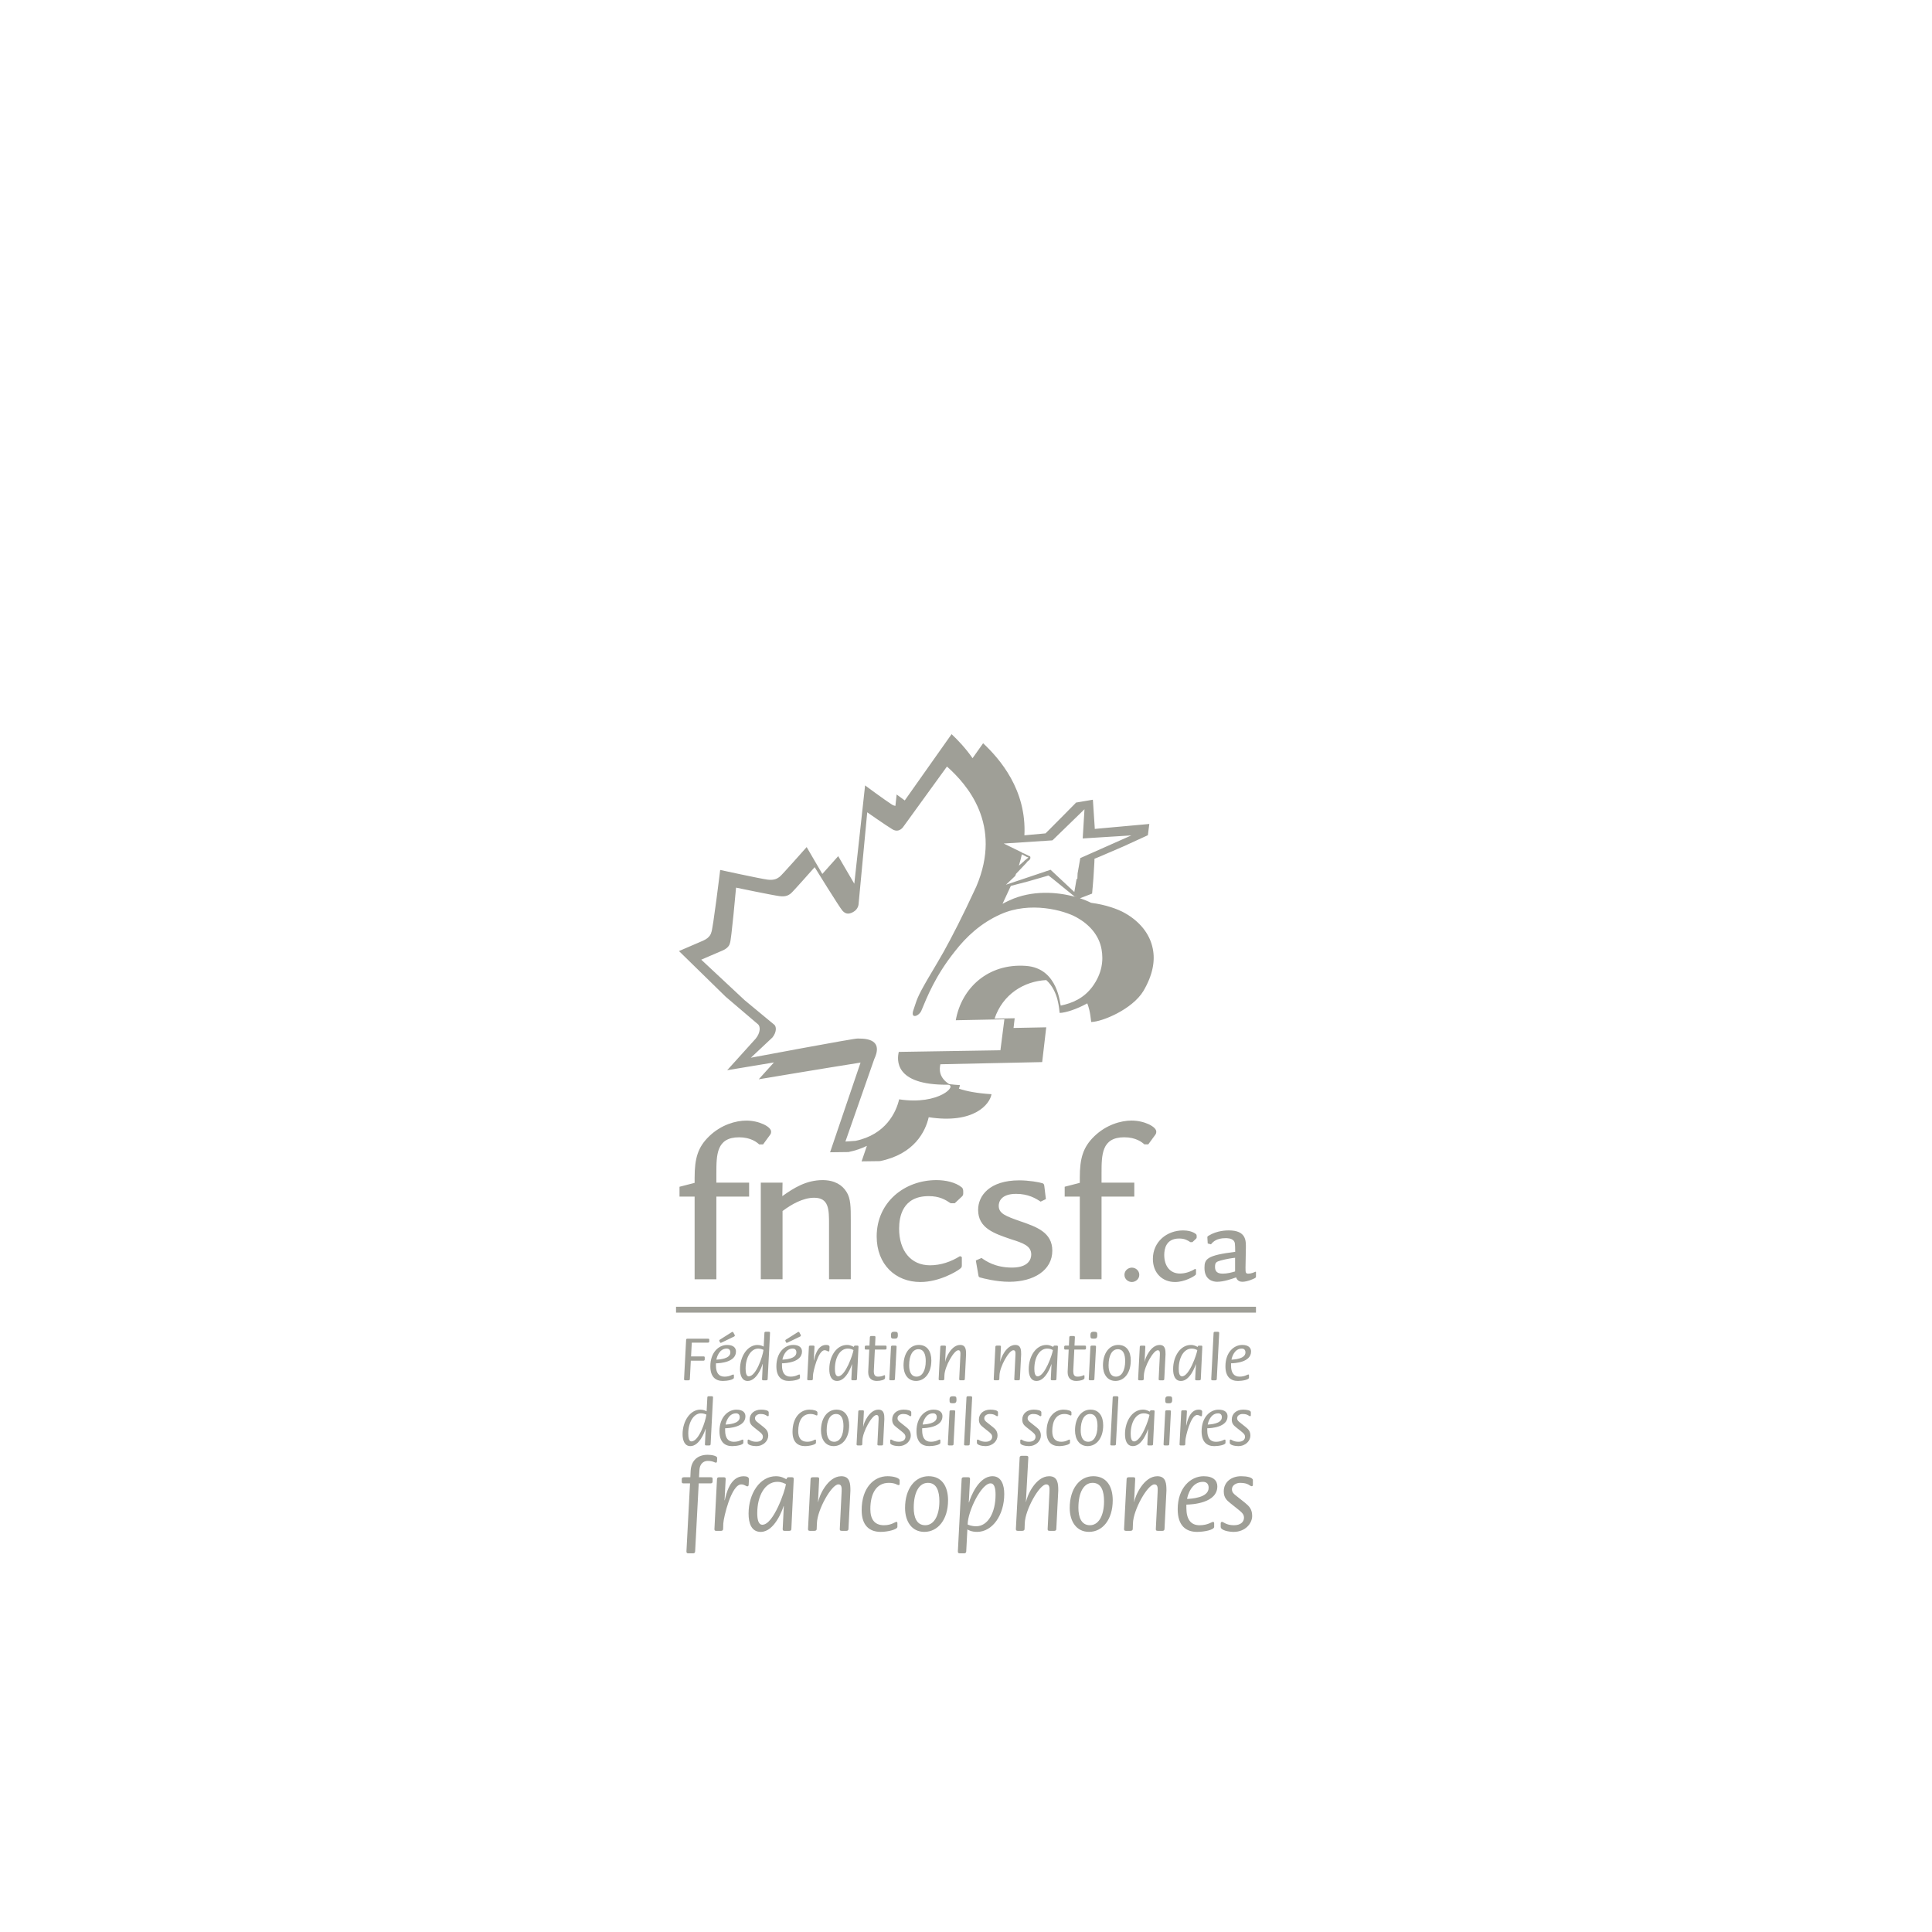 <?xml version="1.0" encoding="UTF-8" standalone="no"?><!DOCTYPE svg PUBLIC "-//W3C//DTD SVG 1.1//EN" "http://www.w3.org/Graphics/SVG/1.1/DTD/svg11.dtd"><svg width="100%" height="100%" viewBox="0 0 150 150" version="1.1" xmlns="http://www.w3.org/2000/svg" xmlns:xlink="http://www.w3.org/1999/xlink" xml:space="preserve" xmlns:serif="http://www.serif.com/" style="fill-rule:evenodd;clip-rule:evenodd;stroke-linejoin:round;stroke-miterlimit:2;"><rect id="logo_fncfs" x="0" y="0" width="150" height="150" style="fill:none;"/><path d="M73.339,104.473l-0.22,-0c-0.078,-0 -0.113,0.03 -0.113,0.097l-0.129,2.497c0,0.057 0.012,0.098 0.098,0.098l0.216,-0c0.086,-0 0.123,-0.037 0.123,-0.098l0.011,-0.282c0.02,-0.687 0.738,-1.954 1.076,-1.954c0.164,0 0.175,0.16 0.164,0.364l-0.092,1.872c0,0.051 0,0.098 0.103,0.098l0.23,-0c0.066,-0 0.103,-0.037 0.103,-0.098l0.097,-1.923c-0,-0.333 -0.016,-0.723 -0.457,-0.723c-0.686,0 -1.122,1 -1.159,1.293l-0.009,-0.011l0.056,-1.133c0,-0.056 0,-0.097 -0.098,-0.097m-4.434,10.14c-1.055,-0 -2.006,0.895 -2.006,2.633c-0,1.213 0.618,1.689 1.482,1.689c0.539,-0 1.293,-0.183 1.293,-0.389l-0,-0.293c-0,-0.072 -0.032,-0.096 -0.079,-0.096c-0.096,0 -0.381,0.262 -0.96,0.262c-0.738,0 -1.062,-0.467 -1.062,-1.252c-0,-1.207 0.468,-2.039 1.435,-2.039c0.5,-0 0.65,0.174 0.753,0.174c0.056,0 0.087,-0.039 0.087,-0.079l0,-0.285c0,-0.19 -0.46,-0.325 -0.943,-0.325m6.044,-2.389l0.217,-0c0.084,-0 0.12,-0.036 0.12,-0.099l0.192,-3.632c-0,-0.052 -0.046,-0.088 -0.109,-0.088l-0.219,-0c-0.073,-0 -0.113,0.036 -0.113,0.088l-0.187,3.632c-0,0.057 0.009,0.099 0.099,0.099m11.773,-3.819l-0.218,-0c-0.073,-0 -0.114,0.036 -0.114,0.088l-0.187,3.632c-0,0.057 0.01,0.099 0.098,0.099l0.219,-0c0.083,-0 0.12,-0.036 0.12,-0.099l0.192,-3.632c-0,-0.052 -0.047,-0.088 -0.11,-0.088m-15.556,-1.523c-0.441,0 -0.58,-0.415 -0.58,-0.876c-0,-0.785 0.277,-1.252 0.712,-1.252c0.441,0 0.576,0.421 0.576,0.924c-0,0.743 -0.284,1.204 -0.708,1.204m0.169,-2.461c-0.682,0 -1.185,0.621 -1.185,1.595c-0,0.677 0.339,1.2 0.969,1.2c0.667,-0 1.19,-0.6 1.19,-1.59c-0,-0.687 -0.308,-1.205 -0.974,-1.205m-3.461,-0.692l-0.216,-0c-0.087,-0 -0.123,0.031 -0.123,0.103l-0.03,0.641l-0.262,-0c-0.067,-0 -0.102,0.03 -0.102,0.097l-0,0.113c-0,0.056 -0,0.097 0.087,0.097l0.261,0l-0.083,1.738c0,0.508 0.282,0.698 0.678,0.698c0.286,-0 0.63,-0.088 0.63,-0.221l-0,-0.169c-0,-0.026 -0.009,-0.056 -0.036,-0.056c-0.082,-0 -0.153,0.112 -0.512,0.112c-0.256,0 -0.323,-0.174 -0.323,-0.435l0.082,-1.667l0.8,0c0.077,0 0.107,-0.031 0.107,-0.097l0,-0.113c0,-0.056 -0.005,-0.097 -0.092,-0.097l-0.8,-0l0.03,-0.641c0,-0.062 -0.009,-0.103 -0.096,-0.103m16.749,14.69c-0.682,0 -0.896,-0.642 -0.896,-1.356c-0,-1.213 0.429,-1.935 1.103,-1.935c0.682,0 0.888,0.65 0.888,1.427c-0,1.15 -0.437,1.864 -1.095,1.864m0.262,-3.806c-1.055,-0 -1.832,0.96 -1.832,2.466c0,1.047 0.523,1.856 1.499,1.856c1.031,-0 1.84,-0.928 1.84,-2.458c0,-1.064 -0.476,-1.864 -1.507,-1.864m-12.155,-4.582c0,0.525 -0.914,0.556 -1.096,0.572c0.025,-0.198 0.228,-0.873 0.805,-0.873c0.197,-0 0.291,0.119 0.291,0.301m-1.575,1.091c-0,0.837 0.415,1.154 0.988,1.154c0.348,-0 0.867,-0.099 0.867,-0.255l0,-0.193c0,-0.031 -0.02,-0.061 -0.052,-0.061c-0.077,-0 -0.27,0.171 -0.69,0.171c-0.452,-0 -0.671,-0.312 -0.671,-0.878l0,-0.172c0.291,-0.005 1.575,-0.073 1.575,-0.93c-0,-0.276 -0.187,-0.514 -0.697,-0.514c-0.665,0 -1.32,0.592 -1.32,1.678m-8.02,-6.649l-0.226,-0c-0.072,-0 -0.108,0.03 -0.108,0.097l-0.128,2.497c0,0.057 0.005,0.098 0.093,0.098l0.23,-0c0.078,-0 0.114,-0.037 0.114,-0.098l0.009,-0.282c0.016,-0.297 0.4,-1.954 0.903,-1.954c0.164,0 0.23,0.098 0.307,0.098c0.037,-0 0.062,-0.036 0.062,-0.077l0.015,-0.272c0,-0.113 -0.098,-0.159 -0.271,-0.159c-0.687,0 -0.883,0.929 -0.944,1.21l-0.01,-0.01l0.056,-1.051c0,-0.056 -0.005,-0.097 -0.102,-0.097m6.134,5.74c0,0.327 0.151,0.457 0.353,0.618l0.359,0.286c0.192,0.156 0.317,0.255 0.317,0.437c0,0.223 -0.183,0.384 -0.51,0.384c-0.4,-0 -0.534,-0.171 -0.607,-0.171c-0.042,-0 -0.067,0.036 -0.067,0.072l-0,0.182c-0,0.177 0.41,0.255 0.659,0.255c0.582,-0 0.941,-0.421 0.941,-0.811c-0,-0.343 -0.156,-0.499 -0.359,-0.665l-0.431,-0.343c-0.145,-0.114 -0.239,-0.187 -0.239,-0.354c-0,-0.197 0.212,-0.322 0.416,-0.322c0.436,0 0.483,0.172 0.592,0.172c0.036,-0 0.057,-0.031 0.057,-0.062l-0,-0.245c-0,-0.146 -0.316,-0.202 -0.598,-0.202c-0.508,-0 -0.883,0.306 -0.883,0.769m-2.322,1.912l0.01,-0.286c0.021,-0.696 0.748,-1.979 1.091,-1.979c0.166,-0 0.177,0.16 0.166,0.368l-0.093,1.897c-0,0.052 -0,0.099 0.104,0.099l0.234,-0c0.068,-0 0.104,-0.036 0.104,-0.099l0.098,-1.949c0,-0.337 -0.015,-0.732 -0.462,-0.732c-0.696,0 -1.138,1.013 -1.174,1.309l-0.011,-0.01l0.058,-1.149c-0,-0.057 -0,-0.098 -0.099,-0.098l-0.224,0c-0.078,0 -0.114,0.031 -0.114,0.098l-0.131,2.531c0,0.057 0.011,0.099 0.1,0.099l0.218,-0c0.088,-0 0.125,-0.036 0.125,-0.099m-3.596,-0.104l0,-0.193c0,-0.046 -0.021,-0.061 -0.052,-0.061c-0.062,-0 -0.249,0.171 -0.629,0.171c-0.483,-0 -0.696,-0.307 -0.696,-0.821c-0,-0.79 0.307,-1.336 0.941,-1.336c0.327,0 0.426,0.115 0.493,0.115c0.037,0 0.058,-0.026 0.058,-0.052l-0,-0.187c-0,-0.125 -0.302,-0.213 -0.619,-0.213c-0.691,0 -1.315,0.587 -1.315,1.725c0,0.795 0.405,1.107 0.972,1.107c0.353,-0 0.847,-0.12 0.847,-0.255m-2.267,-7.764c0.02,-0 0.035,-0.005 0.056,-0.015l0.99,-0.477c0.025,-0.015 0.051,-0.047 0.051,-0.077c-0,-0.015 -0.005,-0.025 -0.01,-0.041l-0.108,-0.2c-0.015,-0.02 -0.036,-0.041 -0.062,-0.041c-0.02,0 -0.04,0.01 -0.061,0.021l-0.923,0.584c-0.02,0.016 -0.046,0.031 -0.046,0.057c-0,0.015 0.005,0.04 0.01,0.051l0.051,0.108c0.01,0.02 0.031,0.03 0.052,0.03m29.723,5.239l-0.219,-0c-0.083,-0 -0.119,0.031 -0.119,0.098l-0.13,2.531c-0,0.057 0.01,0.099 0.104,0.099l0.218,-0c0.083,-0 0.12,-0.036 0.12,-0.099l0.129,-2.531c0,-0.057 -0.011,-0.098 -0.103,-0.098m-25.902,0.285c0.447,0 0.581,0.427 0.581,0.936c0,0.753 -0.285,1.221 -0.717,1.221c-0.446,-0 -0.586,-0.421 -0.586,-0.889c-0,-0.795 0.28,-1.268 0.722,-1.268m-1.164,1.279c-0,0.686 0.342,1.216 0.982,1.216c0.676,-0 1.205,-0.609 1.205,-1.611c0,-0.696 -0.311,-1.221 -0.987,-1.221c-0.691,-0 -1.2,0.629 -1.2,1.616m1.338,-4.203c-0.211,-0 -0.257,-0.297 -0.257,-0.585c0,-0.877 0.395,-1.569 1.006,-1.569c0.225,-0 0.358,0.077 0.435,0.118c-0.041,0.323 -0.625,2.036 -1.184,2.036m1.456,0.21l0.118,-2.492c0,-0.061 -0.005,-0.102 -0.087,-0.102l-0.195,-0c-0.041,-0 -0.077,0.061 -0.087,0.102c-0.087,-0.046 -0.252,-0.154 -0.523,-0.154c-0.815,0 -1.375,0.882 -1.375,1.877c0,0.467 0.133,0.918 0.611,0.918c0.692,0 1.092,-1.107 1.148,-1.298l0.011,0.011l-0.057,1.138c0,0.051 0.005,0.098 0.093,0.098l0.23,-0c0.082,-0 0.113,-0.036 0.113,-0.098m-1.215,7.546c-1.062,-0 -1.737,1.546 -1.792,1.998l-0.016,-0.016l0.087,-1.752c0,-0.088 0,-0.151 -0.151,-0.151l-0.34,-0c-0.12,-0 -0.175,0.048 -0.175,0.151l-0.198,3.862c0,0.087 0.015,0.15 0.151,0.15l0.333,0c0.134,0 0.189,-0.055 0.189,-0.15l0.017,-0.437c0.031,-1.062 1.142,-3.021 1.665,-3.021c0.254,0 0.269,0.246 0.254,0.563l-0.143,2.895c0,0.079 0,0.15 0.158,0.15l0.357,0c0.103,0 0.159,-0.055 0.159,-0.15l0.151,-2.974c-0,-0.516 -0.024,-1.118 -0.706,-1.118m24.538,-0c-1.063,-0 -1.737,1.546 -1.793,1.998l-0.015,-0.016l0.087,-1.752c0,-0.088 0,-0.151 -0.151,-0.151l-0.341,-0c-0.119,-0 -0.175,0.048 -0.175,0.151l-0.198,3.862c0,0.087 0.016,0.15 0.151,0.15l0.333,0c0.135,0 0.191,-0.055 0.191,-0.15l0.016,-0.437c0.031,-1.062 1.142,-3.021 1.665,-3.021c0.253,0 0.269,0.246 0.253,0.563l-0.142,2.895c0,0.079 0,0.15 0.158,0.15l0.357,0c0.103,0 0.159,-0.055 0.159,-0.15l0.15,-2.974c0,-0.516 -0.024,-1.118 -0.705,-1.118m-10.673,-7.546l0.098,-1.923c-0,-0.333 -0.016,-0.723 -0.457,-0.723c-0.687,0 -1.123,1 -1.159,1.293l-0.01,-0.011l0.056,-1.133c0,-0.056 0,-0.097 -0.097,-0.097l-0.22,-0c-0.077,-0 -0.113,0.03 -0.113,0.097l-0.129,2.497c0,0.057 0.011,0.098 0.098,0.098l0.215,-0c0.088,-0 0.123,-0.037 0.123,-0.098l0.011,-0.282c0.021,-0.687 0.738,-1.954 1.076,-1.954c0.164,0 0.175,0.16 0.164,0.364l-0.092,1.872c-0,0.051 -0,0.098 0.103,0.098l0.23,-0c0.067,-0 0.103,-0.037 0.103,-0.098m2.274,7.546c-1.063,-0 -1.737,1.546 -1.792,1.998l-0.015,-0.016l0.189,-3.434c-0,-0.087 -0.032,-0.134 -0.174,-0.134l-0.333,-0c-0.111,-0 -0.167,0.055 -0.167,0.134l-0.293,5.543c-0,0.088 0.016,0.151 0.15,0.151l0.333,0c0.135,0 0.191,-0.055 0.191,-0.151l0.016,-0.436c0.031,-1.062 1.141,-3.021 1.665,-3.021c0.254,0 0.27,0.246 0.254,0.563l-0.143,2.894c-0,0.08 -0,0.151 0.159,0.151l0.357,0c0.103,0 0.158,-0.055 0.158,-0.151l0.151,-2.973c0,-0.516 -0.024,-1.118 -0.706,-1.118m1.616,-2.785c0,-0.046 -0.021,-0.061 -0.052,-0.061c-0.062,-0 -0.25,0.171 -0.629,0.171c-0.483,-0 -0.696,-0.307 -0.696,-0.821c-0,-0.79 0.306,-1.336 0.941,-1.336c0.327,0 0.425,0.115 0.493,0.115c0.036,0 0.057,-0.026 0.057,-0.052l-0,-0.187c-0,-0.125 -0.301,-0.213 -0.619,-0.213c-0.691,0 -1.314,0.587 -1.314,1.725c0,0.795 0.405,1.107 0.972,1.107c0.353,-0 0.847,-0.12 0.847,-0.255l0,-0.193Zm-2.511,-4.971c-0.21,-0 -0.256,-0.297 -0.256,-0.585c-0,-0.877 0.395,-1.569 1.005,-1.569c0.226,-0 0.359,0.077 0.436,0.118c-0.042,0.323 -0.626,2.036 -1.185,2.036m1.113,0.308l0.231,-0c0.082,-0 0.113,-0.036 0.113,-0.098l0.117,-2.492c-0,-0.061 -0.004,-0.102 -0.086,-0.102l-0.196,-0c-0.041,-0 -0.076,0.061 -0.087,0.102c-0.087,-0.046 -0.252,-0.154 -0.523,-0.154c-0.815,0 -1.374,0.882 -1.374,1.877c0,0.467 0.133,0.918 0.61,0.918c0.692,0 1.092,-1.107 1.148,-1.298l0.011,0.011l-0.056,1.138c0,0.051 0.005,0.098 0.092,0.098m1.682,-3.436l-0.216,-0c-0.086,-0 -0.122,0.031 -0.122,0.103l-0.031,0.641l-0.261,-0c-0.068,-0 -0.103,0.03 -0.103,0.097l-0,0.113c-0,0.056 -0,0.097 0.086,0.097l0.262,0l-0.082,1.738c0,0.508 0.282,0.698 0.677,0.698c0.287,-0 0.631,-0.088 0.631,-0.221l-0,-0.169c-0,-0.026 -0.01,-0.056 -0.036,-0.056c-0.082,-0 -0.154,0.112 -0.513,0.112c-0.257,0 -0.322,-0.174 -0.322,-0.435l0.081,-1.667l0.8,0c0.077,0 0.108,-0.031 0.108,-0.097l-0,-0.113c-0,-0.056 -0.006,-0.097 -0.093,-0.097l-0.8,-0l0.031,-0.641c0,-0.062 -0.01,-0.103 -0.097,-0.103m5.447,6.001c0.228,-0 0.364,0.078 0.442,0.119c-0.042,0.327 -0.634,2.063 -1.201,2.063c-0.213,-0 -0.259,-0.302 -0.259,-0.592c-0,-0.889 0.399,-1.59 1.018,-1.59m-1.46,1.615c0,0.473 0.135,0.931 0.619,0.931c0.7,-0 1.106,-1.123 1.164,-1.315l0.01,0.011l-0.057,1.153c-0,0.052 0.005,0.099 0.092,0.099l0.235,0c0.083,0 0.114,-0.037 0.114,-0.099l0.12,-2.526c-0,-0.062 -0.005,-0.103 -0.089,-0.103l-0.197,-0c-0.042,-0 -0.078,0.062 -0.088,0.103c-0.089,-0.046 -0.255,-0.155 -0.531,-0.155c-0.826,0 -1.392,0.893 -1.392,1.901m-2.718,-1.564c0.448,0 0.582,0.427 0.582,0.936c0,0.753 -0.285,1.221 -0.716,1.221c-0.447,-0 -0.587,-0.421 -0.587,-0.889c-0,-0.795 0.28,-1.268 0.721,-1.268m-1.163,1.279c-0,0.686 0.342,1.216 0.982,1.216c0.675,-0 1.206,-0.609 1.206,-1.611c-0,-0.696 -0.312,-1.221 -0.988,-1.221c-0.691,-0 -1.2,0.629 -1.2,1.616m1.437,-7.126c0.19,0 0.292,-0.015 0.292,-0.267c0,-0.23 -0.025,-0.271 -0.266,-0.271c-0.174,-0 -0.267,0.035 -0.267,0.267c0,0.23 0.021,0.271 0.241,0.271m-0.369,3.133c0,0.056 0.01,0.098 0.103,0.098l0.215,-0c0.082,-0 0.118,-0.036 0.118,-0.098l0.128,-2.497c0,-0.056 -0.01,-0.097 -0.103,-0.097l-0.215,-0c-0.082,-0 -0.118,0.03 -0.118,0.097l-0.128,2.497Zm-10.474,2.429l-0.218,-0c-0.083,-0 -0.119,0.031 -0.119,0.098l-0.13,2.531c0,0.057 0.011,0.099 0.104,0.099l0.218,-0c0.083,-0 0.12,-0.036 0.12,-0.099l0.13,-2.531c0,-0.057 -0.011,-0.098 -0.105,-0.098m-4.616,-6.1c-0.175,-0 -0.267,0.035 -0.267,0.267c-0,0.23 0.02,0.271 0.241,0.271c0.189,0 0.293,-0.015 0.293,-0.267c-0,-0.23 -0.027,-0.271 -0.267,-0.271m2.396,15.023c-0.682,0 -0.896,-0.642 -0.896,-1.356c-0,-1.213 0.428,-1.935 1.102,-1.935c0.683,0 0.889,0.65 0.889,1.427c-0,1.15 -0.437,1.864 -1.095,1.864m0.262,-3.806c-1.055,-0 -1.831,0.96 -1.831,2.466c-0,1.047 0.522,1.856 1.498,1.856c1.031,-0 1.84,-0.928 1.84,-2.458c-0,-1.064 -0.476,-1.864 -1.507,-1.864m14.549,-7.731c-0.44,0 -0.579,-0.415 -0.579,-0.876c-0,-0.785 0.278,-1.252 0.713,-1.252c0.441,0 0.575,0.421 0.575,0.924c-0,0.743 -0.283,1.204 -0.709,1.204m0.17,-2.461c-0.682,0 -1.185,0.621 -1.185,1.595c0,0.677 0.339,1.2 0.97,1.2c0.666,-0 1.189,-0.6 1.189,-1.59c0,-0.687 -0.307,-1.205 -0.974,-1.205m-6.93,7.517c-0.4,-0 -0.536,-0.171 -0.609,-0.171c-0.041,-0 -0.067,0.036 -0.067,0.072l-0,0.182c-0,0.177 0.411,0.255 0.66,0.255c0.582,-0 0.94,-0.421 0.94,-0.811c0,-0.343 -0.155,-0.499 -0.358,-0.665l-0.431,-0.343c-0.146,-0.114 -0.239,-0.187 -0.239,-0.354c-0,-0.197 0.213,-0.322 0.415,-0.322c0.437,0 0.484,0.172 0.593,0.172c0.036,-0 0.057,-0.031 0.057,-0.062l-0,-0.245c-0,-0.146 -0.317,-0.202 -0.597,-0.202c-0.51,-0 -0.884,0.306 -0.884,0.769c0,0.327 0.151,0.457 0.353,0.618l0.359,0.286c0.192,0.156 0.317,0.255 0.317,0.437c0,0.223 -0.182,0.384 -0.509,0.384m-10.842,-4.871c-0,0.056 0.01,0.098 0.102,0.098l0.216,-0c0.082,-0 0.117,-0.036 0.117,-0.098l0.129,-2.497c-0,-0.056 -0.011,-0.097 -0.103,-0.097l-0.215,-0c-0.082,-0 -0.118,0.03 -0.118,0.097l-0.128,2.497Zm4.944,1.338c-0.177,-0 -0.27,0.036 -0.27,0.27c0,0.234 0.021,0.275 0.244,0.275c0.192,0 0.296,-0.016 0.296,-0.27c0,-0.234 -0.025,-0.275 -0.27,-0.275m-12.446,-3.702c0.194,0 0.286,0.118 0.286,0.298c-0,0.518 -0.902,0.549 -1.082,0.563c0.026,-0.194 0.226,-0.861 0.796,-0.861m-1.267,1.375c-0,0.825 0.41,1.138 0.974,1.138c0.344,-0 0.857,-0.098 0.857,-0.252l-0,-0.19c-0,-0.03 -0.021,-0.06 -0.053,-0.06c-0.076,-0 -0.266,0.168 -0.682,0.168c-0.445,0 -0.661,-0.307 -0.661,-0.866l-0,-0.169c0.287,-0.005 1.554,-0.072 1.554,-0.918c0,-0.272 -0.184,-0.508 -0.687,-0.508c-0.656,0 -1.302,0.585 -1.302,1.657m15.509,12.421c-0.349,-0 -0.587,-0.104 -0.658,-0.135c0,-1.015 1.063,-3.196 1.777,-3.196c0.317,0 0.389,0.428 0.389,0.88c-0,1.396 -0.595,2.451 -1.508,2.451m1.27,-3.886c-1.087,-0 -1.706,1.625 -1.824,2.038l-0.016,-0.016l0.095,-1.792c0,-0.095 -0.016,-0.151 -0.151,-0.151l-0.333,-0c-0.111,-0 -0.167,0.048 -0.167,0.151l-0.293,5.599c0,0.103 0.024,0.158 0.15,0.158l0.334,-0c0.111,-0 0.166,-0.055 0.166,-0.158l0.088,-1.698c0.063,0.04 0.309,0.191 0.753,0.191c1.205,0 2.11,-1.317 2.11,-2.943c-0,-0.697 -0.223,-1.379 -0.912,-1.379m-0.535,-2.675c-0.4,-0 -0.536,-0.171 -0.608,-0.171c-0.041,-0 -0.068,0.036 -0.068,0.072l-0,0.182c-0,0.177 0.41,0.255 0.66,0.255c0.582,-0 0.941,-0.421 0.941,-0.811c-0,-0.343 -0.156,-0.499 -0.359,-0.665l-0.431,-0.343c-0.146,-0.114 -0.239,-0.187 -0.239,-0.354c0,-0.197 0.213,-0.322 0.415,-0.322c0.437,0 0.483,0.172 0.592,0.172c0.037,-0 0.058,-0.031 0.058,-0.062l0,-0.245c0,-0.146 -0.317,-0.202 -0.597,-0.202c-0.51,-0 -0.884,0.306 -0.884,0.769c0,0.327 0.151,0.457 0.353,0.618l0.359,0.286c0.192,0.156 0.317,0.255 0.317,0.437c-0,0.223 -0.182,0.384 -0.509,0.384m-22.093,-2.208c0.197,-0 0.384,0.082 0.415,0.098c-0.077,0.562 -0.587,2.084 -1.164,2.084c-0.192,-0 -0.244,-0.302 -0.244,-0.613c0,-0.863 0.41,-1.569 0.993,-1.569m-0.832,2.546c0.692,-0 1.102,-1.061 1.18,-1.341l0.01,0.01l-0.057,1.18c0,0.047 0,0.099 0.094,0.099l0.233,0c0.073,0 0.115,-0.037 0.115,-0.099l0.187,-3.632c-0,-0.063 -0.027,-0.089 -0.099,-0.089l-0.234,0c-0.072,0 -0.109,0.032 -0.109,0.089l-0.057,1.081c-0.047,-0.026 -0.229,-0.13 -0.489,-0.13c-0.778,0 -1.377,0.878 -1.377,1.907c0,0.457 0.146,0.925 0.603,0.925m38.45,-2.78l-0.228,0c-0.073,0 -0.109,0.031 -0.109,0.098l-0.131,2.531c0,0.057 0.005,0.099 0.094,0.099l0.233,-0c0.078,-0 0.115,-0.036 0.115,-0.099l0.01,-0.286c0.016,-0.301 0.406,-1.979 0.915,-1.979c0.166,-0 0.234,0.098 0.311,0.098c0.037,0 0.063,-0.036 0.063,-0.077l0.016,-0.276c0,-0.115 -0.099,-0.161 -0.276,-0.161c-0.696,0 -0.894,0.94 -0.956,1.226l-0.011,-0.01l0.058,-1.066c0,-0.057 -0.005,-0.098 -0.104,-0.098m1.347,5.553c0.301,-0 0.444,0.182 0.444,0.46c0,0.801 -1.396,0.849 -1.674,0.872c0.04,-0.301 0.349,-1.332 1.23,-1.332m1.118,0.349c-0,-0.421 -0.286,-0.785 -1.063,-0.785c-1.015,-0 -2.014,0.904 -2.014,2.561c0,1.277 0.635,1.761 1.507,1.761c0.531,-0 1.324,-0.151 1.324,-0.389l-0,-0.293c-0,-0.048 -0.031,-0.095 -0.08,-0.095c-0.118,-0 -0.411,0.261 -1.055,0.261c-0.689,0 -1.022,-0.476 -1.022,-1.34l0,-0.261c0.444,-0.009 2.403,-0.112 2.403,-1.42m1.101,-9.833c0.026,-0.195 0.226,-0.862 0.795,-0.862c0.195,-0 0.287,0.118 0.287,0.298c-0,0.517 -0.903,0.549 -1.082,0.564m0.831,-1.144c-0.657,0 -1.303,0.585 -1.303,1.657c-0,0.825 0.41,1.138 0.974,1.138c0.344,0 0.856,-0.098 0.856,-0.251l0,-0.191c0,-0.03 -0.02,-0.061 -0.051,-0.061c-0.076,0 -0.267,0.169 -0.681,0.169c-0.447,0 -0.662,-0.307 -0.662,-0.866l-0,-0.17c0.287,-0.004 1.554,-0.071 1.554,-0.917c-0,-0.272 -0.185,-0.508 -0.687,-0.508m0.02,5.36c0.438,0 0.484,0.172 0.593,0.172c0.037,-0 0.057,-0.031 0.057,-0.062l0,-0.245c0,-0.146 -0.317,-0.202 -0.597,-0.202c-0.509,-0 -0.883,0.306 -0.883,0.769c-0,0.327 0.151,0.457 0.352,0.618l0.36,0.286c0.191,0.156 0.316,0.255 0.316,0.437c0,0.223 -0.182,0.384 -0.509,0.384c-0.4,-0 -0.536,-0.171 -0.608,-0.171c-0.041,-0 -0.068,0.036 -0.068,0.072l-0,0.182c-0,0.177 0.411,0.255 0.66,0.255c0.582,-0 0.941,-0.421 0.941,-0.811c-0,-0.343 -0.156,-0.499 -0.359,-0.665l-0.431,-0.343c-0.146,-0.114 -0.239,-0.187 -0.239,-0.354c0,-0.197 0.213,-0.322 0.415,-0.322m-17.893,-11.367c-1.333,-0 -2.062,-0.533 -2.365,-0.747l-0.444,0.196l0.195,1.12c0.018,0.107 0.018,0.161 0.125,0.196c0.249,0.071 1.262,0.338 2.276,0.338c1.902,-0 3.342,-0.89 3.342,-2.418c0,-1.422 -1.244,-1.85 -2.418,-2.258c-1.227,-0.427 -1.742,-0.622 -1.742,-1.228c-0,-0.266 0.142,-0.923 1.351,-0.923c0.942,-0 1.529,0.355 1.902,0.604l0.409,-0.196l-0.124,-1.031c-0.018,-0.124 -0.054,-0.16 -0.125,-0.196c-0.267,-0.088 -1.084,-0.23 -1.813,-0.23c-2.312,-0 -3.2,1.19 -3.2,2.293c-0,1.422 1.244,1.831 2.542,2.275c0.96,0.303 1.582,0.517 1.582,1.192c-0,0.337 -0.195,1.013 -1.493,1.013m-22.464,-24.62c0.527,-0.225 0.562,-0.57 0.562,-0.57c0.106,-0.142 0.477,-4.309 0.477,-4.309c0,0 2.834,0.591 3.375,0.66c0.544,0.07 0.739,-0.111 0.871,-0.203c0.132,-0.09 1.856,-2.045 1.856,-2.045c0,0 1.949,3.154 2.159,3.379c0.211,0.226 0.438,0.318 0.831,0.103c0.425,-0.233 0.422,-0.639 0.422,-0.639l0.67,-7.104c-0,0 1.417,0.994 1.955,1.32c0.542,0.324 0.864,-0.22 0.864,-0.22l3.371,-4.653c1.554,1.382 4.338,4.503 2.274,9.328c-1.074,2.326 -1.896,3.91 -2.532,5.056c-0.702,1.237 -1.164,1.965 -1.498,2.569c-0.661,1.164 -0.656,1.431 -0.833,1.909c-0.296,0.797 0.422,0.518 0.601,0.096c0.439,-1.054 1.077,-2.693 2.588,-4.588c0.896,-1.16 2.049,-2.228 3.562,-2.898c2.289,-1.031 4.931,-0.314 5.915,0.245c0.991,0.552 1.732,1.387 1.925,2.469c0.153,0.835 0.063,1.866 -0.729,2.933c-0.667,0.876 -1.518,1.245 -2.434,1.44c-0.07,0.014 -0.148,-2.898 -2.702,-3.081c-2.97,-0.216 -5.013,1.744 -5.452,4.22l3.774,-0.074l-0.308,2.405l-7.891,0.127c-0.137,0.586 -0.378,2.577 3.772,2.548c0.868,-0.005 -0.614,1.619 -3.744,1.134c-0.228,0.991 -1.031,2.739 -3.392,3.225l-0.78,0.053l2.242,-6.408c0.814,-1.733 -1.048,-1.569 -1.303,-1.589c-0.255,-0.02 -8.279,1.489 -8.279,1.489l1.676,-1.574c0.335,-0.424 0.307,-0.83 0.153,-0.978l-2.309,-1.911l-3.373,-3.149c0,-0 0.976,-0.424 1.664,-0.715m22.374,-5.014l1.309,-0.34l1.423,-0.409l0.19,-0.059l0.297,0.231l1.74,1.413c0.04,-0.015 0.087,-0.034 0.143,-0.056l-0,0.004l-0.001,0.004c-0.058,0.022 -0.102,0.038 -0.138,0.052l0.007,0.005c-0.004,-0.001 -0.008,-0.002 -0.012,-0.003c0.001,-0 0.004,-0.002 0.005,-0.002l-0.004,-0.004c-0.002,0.002 -0.005,0.003 -0.007,0.004c-1.385,-0.375 -3.318,-0.52 -5.055,0.282c-0.187,0.084 -0.367,0.177 -0.543,0.271c0.205,-0.433 0.421,-0.899 0.646,-1.393m0.622,-1.568c0.094,-0.302 0.17,-0.596 0.233,-0.885l0.408,0.219c0.273,-0.027 -0.189,0.226 -0.247,0.325l-0.394,0.341Zm2.581,-1.964c0.014,-0.005 0.026,-0.01 0.041,-0.016l2.473,-2.401l-0.138,2.266l3.776,-0.235l-3.963,1.76l-0.21,1.191l-0.019,0.445l-0.053,-0.039l-0.182,1.035l-1.845,-1.726l-3.463,1.163l0.719,-0.683c0.02,-0.055 0.043,-0.111 0.064,-0.166l0.814,-0.857c0.072,-0.177 0.374,-0.201 0.286,-0.486l-0.451,-0.22l-0.107,-0.044l-0.066,-0.024c0.002,-0.005 0.002,-0.011 0.003,-0.016l-1.434,-0.703l3.755,-0.244Zm-0.773,-0.285l0,0.001c-0.013,0.006 -0.01,0.004 0,-0.001m0.716,-0.3l-0.007,0.001c0.183,-0.078 0.265,-0.112 0.007,-0.001m3.071,4.465l-0.001,0c0.018,-0.007 0.024,-0.009 0.001,0m-25.833,10.409c0.169,0.168 0.191,0.624 -0.192,1.101l-2.216,2.454c-0,-0 1.673,-0.281 3.63,-0.604l-1.18,1.308c-0,-0 5.097,-0.855 7.905,-1.297l-2.366,6.964l1.426,-0.018c0.553,-0.114 1.024,-0.281 1.433,-0.481l-0.411,1.204l1.428,-0.019c2.665,-0.546 3.525,-2.294 3.782,-3.408c3.527,0.544 4.749,-1.023 4.876,-1.787c-1.129,-0.072 -1.942,-0.229 -2.533,-0.432c0.04,-0.097 0.07,-0.19 0.084,-0.273c-0.304,-0.019 -0.578,-0.046 -0.838,-0.077c-0.809,-0.517 -0.769,-1.157 -0.682,-1.542l7.903,-0.169l0.314,-2.7l-2.537,0.05l0.088,-0.755l-1.562,0.031c0.636,-1.892 2.278,-2.905 4.015,-2.993c0.97,0.876 0.99,2.288 1.038,2.551c0.457,-0.01 1.312,-0.284 2.146,-0.744c0.253,0.658 0.273,1.282 0.303,1.448c0.872,-0.017 3.186,-0.988 4.048,-2.398c0.739,-1.251 0.926,-2.353 0.735,-3.289c-0.237,-1.214 -1.073,-2.152 -2.173,-2.774c-0.53,-0.304 -1.489,-0.649 -2.62,-0.794c-0.234,-0.119 -0.525,-0.24 -0.864,-0.351c0.367,-0.142 0.859,-0.332 0.943,-0.363l0.001,-0.01l0.002,-0.019l0.008,-0.082l0.014,-0.16l0.029,-0.317l0.051,-0.626l0.073,-1.217l0.009,-0.274l0.411,-0.168l1.799,-0.774l1.515,-0.694c0.001,-0.008 0.004,-0.033 0.011,-0.081c-0.004,0.035 -0.009,0.069 -0.011,0.081l0.339,-0.155l0.058,-0.027l0.015,-0.007l0.008,-0.004c0.066,-0.517 0.098,-0.765 0.112,-0.873l-0.03,0.002l-0.112,0.011l-0.228,0.021l-1.358,0.123l-1.811,0.164l-0.696,0.064l-0.004,-0.118l-0.136,-2.056l-0.007,-0.061l-0.004,-0.031c0.284,-0.051 -2.462,0.418 -1.302,0.223l-0.005,0.004l-0.01,0.009l-0.016,0.018l-0.138,0.142l-0.278,0.28l-0.547,0.554l-1.066,1.072l-0.311,0.31l-0.353,0.032l-1.286,0.117c0.176,-3.545 -1.919,-5.936 -3.205,-7.148l-0.82,1.161c-0.548,-0.787 -1.145,-1.41 -1.629,-1.866l-3.636,5.147c-0.356,-0.261 -0.629,-0.463 -0.629,-0.463l-0.097,0.886c-0.083,-0.015 -0.171,-0.041 -0.267,-0.102c-0.576,-0.367 -2.086,-1.489 -2.086,-1.489l-0.838,7.633c-0.606,-1.025 -1.249,-2.141 -1.249,-2.141c-0,0 -0.655,0.741 -1.233,1.382c-0.596,-1.01 -1.217,-2.086 -1.217,-2.086c0,-0 -1.941,2.197 -2.088,2.299c-0.147,0.103 -0.367,0.305 -0.96,0.227c-0.591,-0.08 -3.666,-0.75 -3.666,-0.75c0,0 -0.569,4.693 -0.692,4.852c-0,-0 -0.05,0.389 -0.64,0.641c-0.772,0.329 -1.866,0.804 -1.866,0.804l3.628,3.548l2.521,2.149Zm37.495,35.076c-0.778,-0 -1.348,0.468 -1.348,1.173c-0,0.5 0.23,0.698 0.539,0.944l0.547,0.437c0.294,0.237 0.484,0.388 0.484,0.665c0,0.341 -0.278,0.587 -0.778,0.587c-0.609,0 -0.816,-0.262 -0.927,-0.262c-0.064,0 -0.104,0.056 -0.104,0.111l0,0.278c0,0.27 0.628,0.389 1.008,0.389c0.888,-0 1.436,-0.643 1.436,-1.237c-0,-0.524 -0.238,-0.762 -0.548,-1.016l-0.658,-0.523c-0.222,-0.174 -0.365,-0.285 -0.365,-0.539c-0,-0.302 0.325,-0.492 0.635,-0.492c0.666,0 0.738,0.262 0.903,0.262c0.056,0 0.088,-0.048 0.088,-0.095l-0,-0.374c-0,-0.221 -0.484,-0.308 -0.912,-0.308m-7.128,-50.64c0.008,-0.064 0.015,-0.122 -0,0m-4.261,24.236c-0.889,0.853 -1.138,1.724 -1.138,3.236l0,0.391l-1.173,0.302l0,0.765l1.173,-0l0,6.418l1.689,0l0,-6.418l2.543,-0l0,-1.085l-2.543,0l0,-0.711c0,-1.44 0,-2.809 1.76,-2.809c0.925,-0 1.387,0.391 1.566,0.551l0.301,0l0.534,-0.729c0.071,-0.089 0.088,-0.16 0.088,-0.267c0,-0.373 -0.923,-0.853 -1.92,-0.853c-0.817,-0 -1.955,0.32 -2.88,1.209m6.256,11.326c0.747,-0 1.441,-0.424 1.548,-0.514c0.064,-0.045 0.081,-0.071 0.081,-0.135l0,-0.333l-0.072,-0.036c-0.36,0.225 -0.765,0.36 -1.18,0.36c-0.755,0 -1.214,-0.576 -1.214,-1.44c-0,-0.468 0.134,-1.279 1.161,-1.279c0.423,-0 0.648,0.136 0.864,0.28l0.162,-0l0.279,-0.262c0.054,-0.054 0.054,-0.072 0.054,-0.18c0,-0.09 -0.009,-0.134 -0.054,-0.179c-0.252,-0.208 -0.648,-0.288 -0.999,-0.288c-1.261,-0 -2.349,0.872 -2.349,2.214c-0,1.099 0.738,1.792 1.719,1.792m3.53,-1.666c0.486,-0.135 0.954,-0.198 1.134,-0.216l0,1.062c-0.27,0.081 -0.612,0.171 -0.973,0.171c-0.539,0 -0.585,-0.315 -0.585,-0.54c0,-0.324 0.108,-0.387 0.424,-0.477m-0.262,1.648c0.523,-0 1.153,-0.226 1.476,-0.342c0.037,0.098 0.127,0.342 0.487,0.342c0.379,-0 0.873,-0.226 0.981,-0.288c0.045,-0.037 0.073,-0.054 0.073,-0.118l-0,-0.351l-0.037,-0.026c-0.116,0.053 -0.332,0.152 -0.558,0.152c-0.217,0 -0.217,-0.099 -0.217,-0.468l0.028,-1.53c0.009,-0.559 0.027,-1.36 -1.324,-1.36c-0.161,0 -0.909,0 -1.574,0.414c-0.073,0.046 -0.1,0.072 -0.091,0.153l0.027,0.45l0.253,0.064c0.162,-0.198 0.432,-0.478 1.125,-0.478c0.144,0 0.467,0 0.639,0.198c0.108,0.136 0.108,0.234 0.117,0.865c-2.214,0.27 -2.386,0.558 -2.386,1.251c0,0.964 0.711,1.072 0.981,1.072m-9.707,-30.137l-0,0c0.023,-0.008 0.018,-0.007 -0,-0m2.513,29.596c-0,0.36 0.315,0.559 0.576,0.559c0.261,-0 0.576,-0.207 0.576,-0.559c0,-0.333 -0.287,-0.558 -0.576,-0.558c-0.278,0 -0.576,0.216 -0.576,0.558m-34.815,2.937l45.026,-0l-0,-0.458l-45.026,0l0,0.458Zm19.613,-9.046c0.836,0 1.28,0.267 1.706,0.551l0.321,0l0.55,-0.515c0.108,-0.107 0.108,-0.143 0.108,-0.356c0,-0.178 -0.018,-0.267 -0.108,-0.356c-0.496,-0.408 -1.279,-0.568 -1.972,-0.568c-2.489,-0 -4.64,1.724 -4.64,4.373c-0,2.17 1.457,3.539 3.394,3.539c1.477,-0 2.846,-0.836 3.059,-1.014c0.124,-0.089 0.159,-0.142 0.159,-0.267l0,-0.657l-0.142,-0.072c-0.71,0.445 -1.511,0.712 -2.328,0.712c-1.494,-0 -2.4,-1.138 -2.4,-2.845c-0,-0.925 0.267,-2.525 2.293,-2.525m17.133,-28.894l-0,0c-0.009,0.069 -0.018,0.14 0,0m-23.178,35.348l0,-4.552c0,-1.048 0,-1.724 -0.338,-2.24c-0.32,-0.515 -0.907,-0.906 -1.849,-0.906c-1.28,-0 -2.258,0.622 -3.129,1.244l0.018,-1.049l-1.689,0l-0,7.503l1.689,0l0,-5.298c0.711,-0.534 1.6,-1.031 2.453,-1.031c1.156,-0 1.156,0.924 1.156,2.08l0,4.249l1.689,0Zm-7.022,10.46c0.437,0 0.483,0.172 0.593,0.172c0.036,-0 0.057,-0.031 0.057,-0.062l-0,-0.245c-0,-0.146 -0.317,-0.202 -0.597,-0.202c-0.51,-0 -0.884,0.306 -0.884,0.769c0,0.327 0.151,0.457 0.353,0.618l0.358,0.286c0.193,0.156 0.317,0.255 0.317,0.437c0,0.223 -0.181,0.384 -0.508,0.384c-0.401,-0 -0.536,-0.171 -0.609,-0.171c-0.041,-0 -0.067,0.036 -0.067,0.072l-0,0.182c-0,0.177 0.411,0.255 0.66,0.255c0.582,-0 0.94,-0.421 0.94,-0.811c0,-0.343 -0.156,-0.499 -0.358,-0.665l-0.431,-0.343c-0.146,-0.114 -0.24,-0.187 -0.24,-0.354c0,-0.197 0.214,-0.322 0.416,-0.322m0.157,8.599c-0.326,-0 -0.397,-0.461 -0.397,-0.904c0,-1.357 0.611,-2.428 1.555,-2.428c0.348,0 0.555,0.12 0.673,0.183c-0.063,0.5 -0.967,3.149 -1.831,3.149m2.299,-3.688l-0.301,-0c-0.064,-0 -0.119,0.095 -0.134,0.158c-0.135,-0.071 -0.389,-0.238 -0.81,-0.238c-1.261,0 -2.125,1.364 -2.125,2.903c-0,0.722 0.207,1.42 0.944,1.42c1.07,-0 1.689,-1.713 1.776,-2.007l0.016,0.017l-0.087,1.759c-0,0.08 0.007,0.151 0.143,0.151l0.357,0c0.127,0 0.174,-0.055 0.174,-0.151l0.182,-3.854c0,-0.095 -0.008,-0.158 -0.135,-0.158m-5.072,-9.989c0.195,0 0.287,0.118 0.287,0.298c0,0.518 -0.902,0.549 -1.082,0.563c0.026,-0.194 0.226,-0.861 0.795,-0.861m-1.266,1.375c-0,0.825 0.41,1.138 0.975,1.138c0.343,-0 0.856,-0.098 0.856,-0.252l-0,-0.19c-0,-0.03 -0.021,-0.06 -0.052,-0.06c-0.076,-0 -0.267,0.168 -0.682,0.168c-0.446,0 -0.662,-0.307 -0.662,-0.866l0,-0.169c0.288,-0.005 1.555,-0.072 1.555,-0.918c-0,-0.272 -0.186,-0.508 -0.687,-0.508c-0.657,0 -1.303,0.585 -1.303,1.657m0.805,-1.821c0.021,-0 0.035,-0.005 0.056,-0.015l0.99,-0.477c0.026,-0.015 0.052,-0.047 0.052,-0.077c-0,-0.015 -0.006,-0.025 -0.011,-0.041l-0.108,-0.2c-0.015,-0.02 -0.036,-0.041 -0.061,-0.041c-0.02,0 -0.041,0.01 -0.061,0.021l-0.923,0.584c-0.021,0.016 -0.047,0.031 -0.047,0.057c0,0.015 0.005,0.04 0.01,0.051l0.052,0.108c0.01,0.02 0.03,0.03 0.051,0.03m1.477,5.774c0,0.525 -0.914,0.556 -1.096,0.572c0.026,-0.198 0.229,-0.873 0.806,-0.873c0.196,-0 0.29,0.119 0.29,0.301m-1.574,1.091c-0,0.837 0.415,1.154 0.987,1.154c0.348,-0 0.867,-0.099 0.867,-0.255l0,-0.193c0,-0.031 -0.02,-0.061 -0.051,-0.061c-0.078,-0 -0.271,0.171 -0.692,0.171c-0.451,-0 -0.67,-0.312 -0.67,-0.878l0,-0.172c0.291,-0.005 1.575,-0.073 1.575,-0.93c-0,-0.276 -0.187,-0.514 -0.697,-0.514c-0.665,0 -1.319,0.592 -1.319,1.678m2.271,-4.265c-0.19,-0 -0.241,-0.297 -0.241,-0.605c0,-0.851 0.405,-1.549 0.979,-1.549c0.195,-0 0.38,0.082 0.411,0.098c-0.077,0.553 -0.58,2.056 -1.149,2.056m1.559,-3.461l-0.231,0c-0.072,0 -0.108,0.031 -0.108,0.086l-0.057,1.068c-0.045,-0.026 -0.225,-0.129 -0.481,-0.129c-0.77,0 -1.358,0.867 -1.358,1.882c-0,0.451 0.143,0.913 0.594,0.913c0.682,0 1.087,-1.046 1.164,-1.323l0.01,0.01l-0.056,1.164c0,0.046 0,0.098 0.092,0.098l0.23,-0c0.072,-0 0.114,-0.036 0.114,-0.098l0.184,-3.585c0,-0.061 -0.025,-0.086 -0.097,-0.086m31.828,2.876c-0,-0.877 0.395,-1.569 1.005,-1.569c0.225,-0 0.359,0.077 0.436,0.118c-0.042,0.323 -0.626,2.036 -1.184,2.036c-0.211,-0 -0.257,-0.297 -0.257,-0.585m1.323,-0.354l0.01,0.011l-0.056,1.138c-0,0.051 0.005,0.098 0.092,0.098l0.231,-0c0.082,-0 0.113,-0.036 0.113,-0.098l0.117,-2.492c0,-0.061 -0.004,-0.102 -0.086,-0.102l-0.196,-0c-0.04,-0 -0.076,0.061 -0.087,0.102c-0.087,-0.046 -0.251,-0.154 -0.522,-0.154c-0.816,0 -1.375,0.882 -1.375,1.877c0,0.467 0.133,0.918 0.61,0.918c0.693,0 1.092,-1.107 1.149,-1.298m1.734,3.812c0.198,-0 0.291,0.119 0.291,0.301c0,0.525 -0.914,0.556 -1.096,0.572c0.026,-0.198 0.229,-0.873 0.805,-0.873m-1.282,1.392c-0,0.837 0.415,1.154 0.986,1.154c0.349,-0 0.869,-0.099 0.869,-0.255l-0,-0.193c-0,-0.031 -0.022,-0.061 -0.053,-0.061c-0.078,-0 -0.271,0.171 -0.69,0.171c-0.453,-0 -0.672,-0.312 -0.672,-0.878l0,-0.172c0.291,-0.005 1.575,-0.073 1.575,-0.93c0,-0.276 -0.187,-0.514 -0.697,-0.514c-0.664,0 -1.318,0.592 -1.318,1.678m-38.101,3.57l-0.92,-0l0.033,-0.563c0.022,-0.468 0.309,-0.706 0.641,-0.706c0.421,0 0.531,0.135 0.643,0.135c0.047,-0 0.079,-0.048 0.079,-0.095l0.015,-0.27c0,-0.166 -0.436,-0.246 -0.737,-0.246c-0.746,-0 -1.277,0.412 -1.324,1.245l-0.024,0.5l-0.5,-0c-0.118,-0 -0.166,0.048 -0.166,0.151l0,0.174c0,0.087 0.008,0.151 0.142,0.151l0.5,0l-0.278,5.274c0,0.095 0.017,0.158 0.151,0.158l0.357,-0c0.111,-0 0.167,-0.055 0.167,-0.158l0.278,-5.274l0.92,0c0.103,0 0.158,-0.048 0.158,-0.151l0,-0.174c0,-0.088 0,-0.151 -0.135,-0.151m-0.235,-10.45c0.077,0 0.112,-0.036 0.112,-0.098l0,-0.117c0,-0.062 -0.009,-0.093 -0.096,-0.093l-1.595,0c-0.071,0 -0.107,0.031 -0.107,0.093l-0.16,3.04c0,0.062 0.016,0.098 0.098,0.098l0.245,-0c0.073,-0 0.109,-0.036 0.109,-0.098l0.072,-1.425l0.974,-0c0.076,-0 0.107,-0.036 0.107,-0.103l0,-0.128c0,-0.057 0,-0.102 -0.093,-0.102l-0.968,-0l0.056,-1.067l1.246,0Zm2.423,-15.944c0.924,-0 1.387,0.391 1.564,0.551l0.303,0l0.533,-0.729c0.071,-0.089 0.089,-0.16 0.089,-0.267c0,-0.373 -0.925,-0.853 -1.92,-0.853c-0.818,-0 -1.957,0.32 -2.88,1.209c-0.89,0.853 -1.138,1.724 -1.138,3.236l-0,0.391l-1.173,0.302l-0,0.765l1.173,-0l-0,6.418l1.689,0l0,-6.418l2.542,-0l0,-1.085l-2.542,0l0,-0.711c0,-1.44 0,-2.809 1.76,-2.809m31.446,16.175l-0.22,-0c-0.078,-0 -0.113,0.03 -0.113,0.097l-0.129,2.497c0,0.057 0.011,0.098 0.098,0.098l0.215,-0c0.087,-0 0.124,-0.037 0.124,-0.098l0.01,-0.282c0.02,-0.687 0.738,-1.954 1.077,-1.954c0.164,0 0.174,0.16 0.164,0.364l-0.093,1.872c-0,0.051 -0,0.098 0.103,0.098l0.231,-0c0.066,-0 0.102,-0.037 0.102,-0.098l0.098,-1.923c-0,-0.333 -0.016,-0.723 -0.457,-0.723c-0.687,0 -1.122,1 -1.159,1.293l-0.01,-0.011l0.057,-1.133c-0,-0.056 -0,-0.097 -0.098,-0.097m1.914,3.932c-0.177,-0 -0.27,0.036 -0.27,0.27c-0,0.234 0.02,0.275 0.244,0.275c0.192,0 0.296,-0.016 0.296,-0.27c-0,-0.234 -0.026,-0.275 -0.27,-0.275m3.613,-1.24c0.083,-0 0.119,-0.037 0.119,-0.098l0.189,-3.584c-0,-0.051 -0.046,-0.087 -0.108,-0.087l-0.214,-0c-0.073,-0 -0.114,0.036 -0.114,0.087l-0.184,3.584c0,0.057 0.011,0.098 0.097,0.098l0.215,-0Zm-36.203,7.693c-0,-0.174 -0.15,-0.245 -0.42,-0.245c-1.063,-0 -1.364,1.435 -1.459,1.871l-0.015,-0.016l0.086,-1.625c-0,-0.088 -0.007,-0.151 -0.158,-0.151l-0.349,-0c-0.111,-0 -0.167,0.048 -0.167,0.151l-0.198,3.862c0,0.087 0.008,0.15 0.143,0.15l0.356,0c0.119,0 0.175,-0.055 0.175,-0.15l0.016,-0.437c0.024,-0.459 0.618,-3.021 1.395,-3.021c0.254,0 0.357,0.151 0.476,0.151c0.056,-0 0.096,-0.056 0.096,-0.119l0.023,-0.421Z" style="fill:#9f9f97;fill-rule:nonzero;"/></svg>
